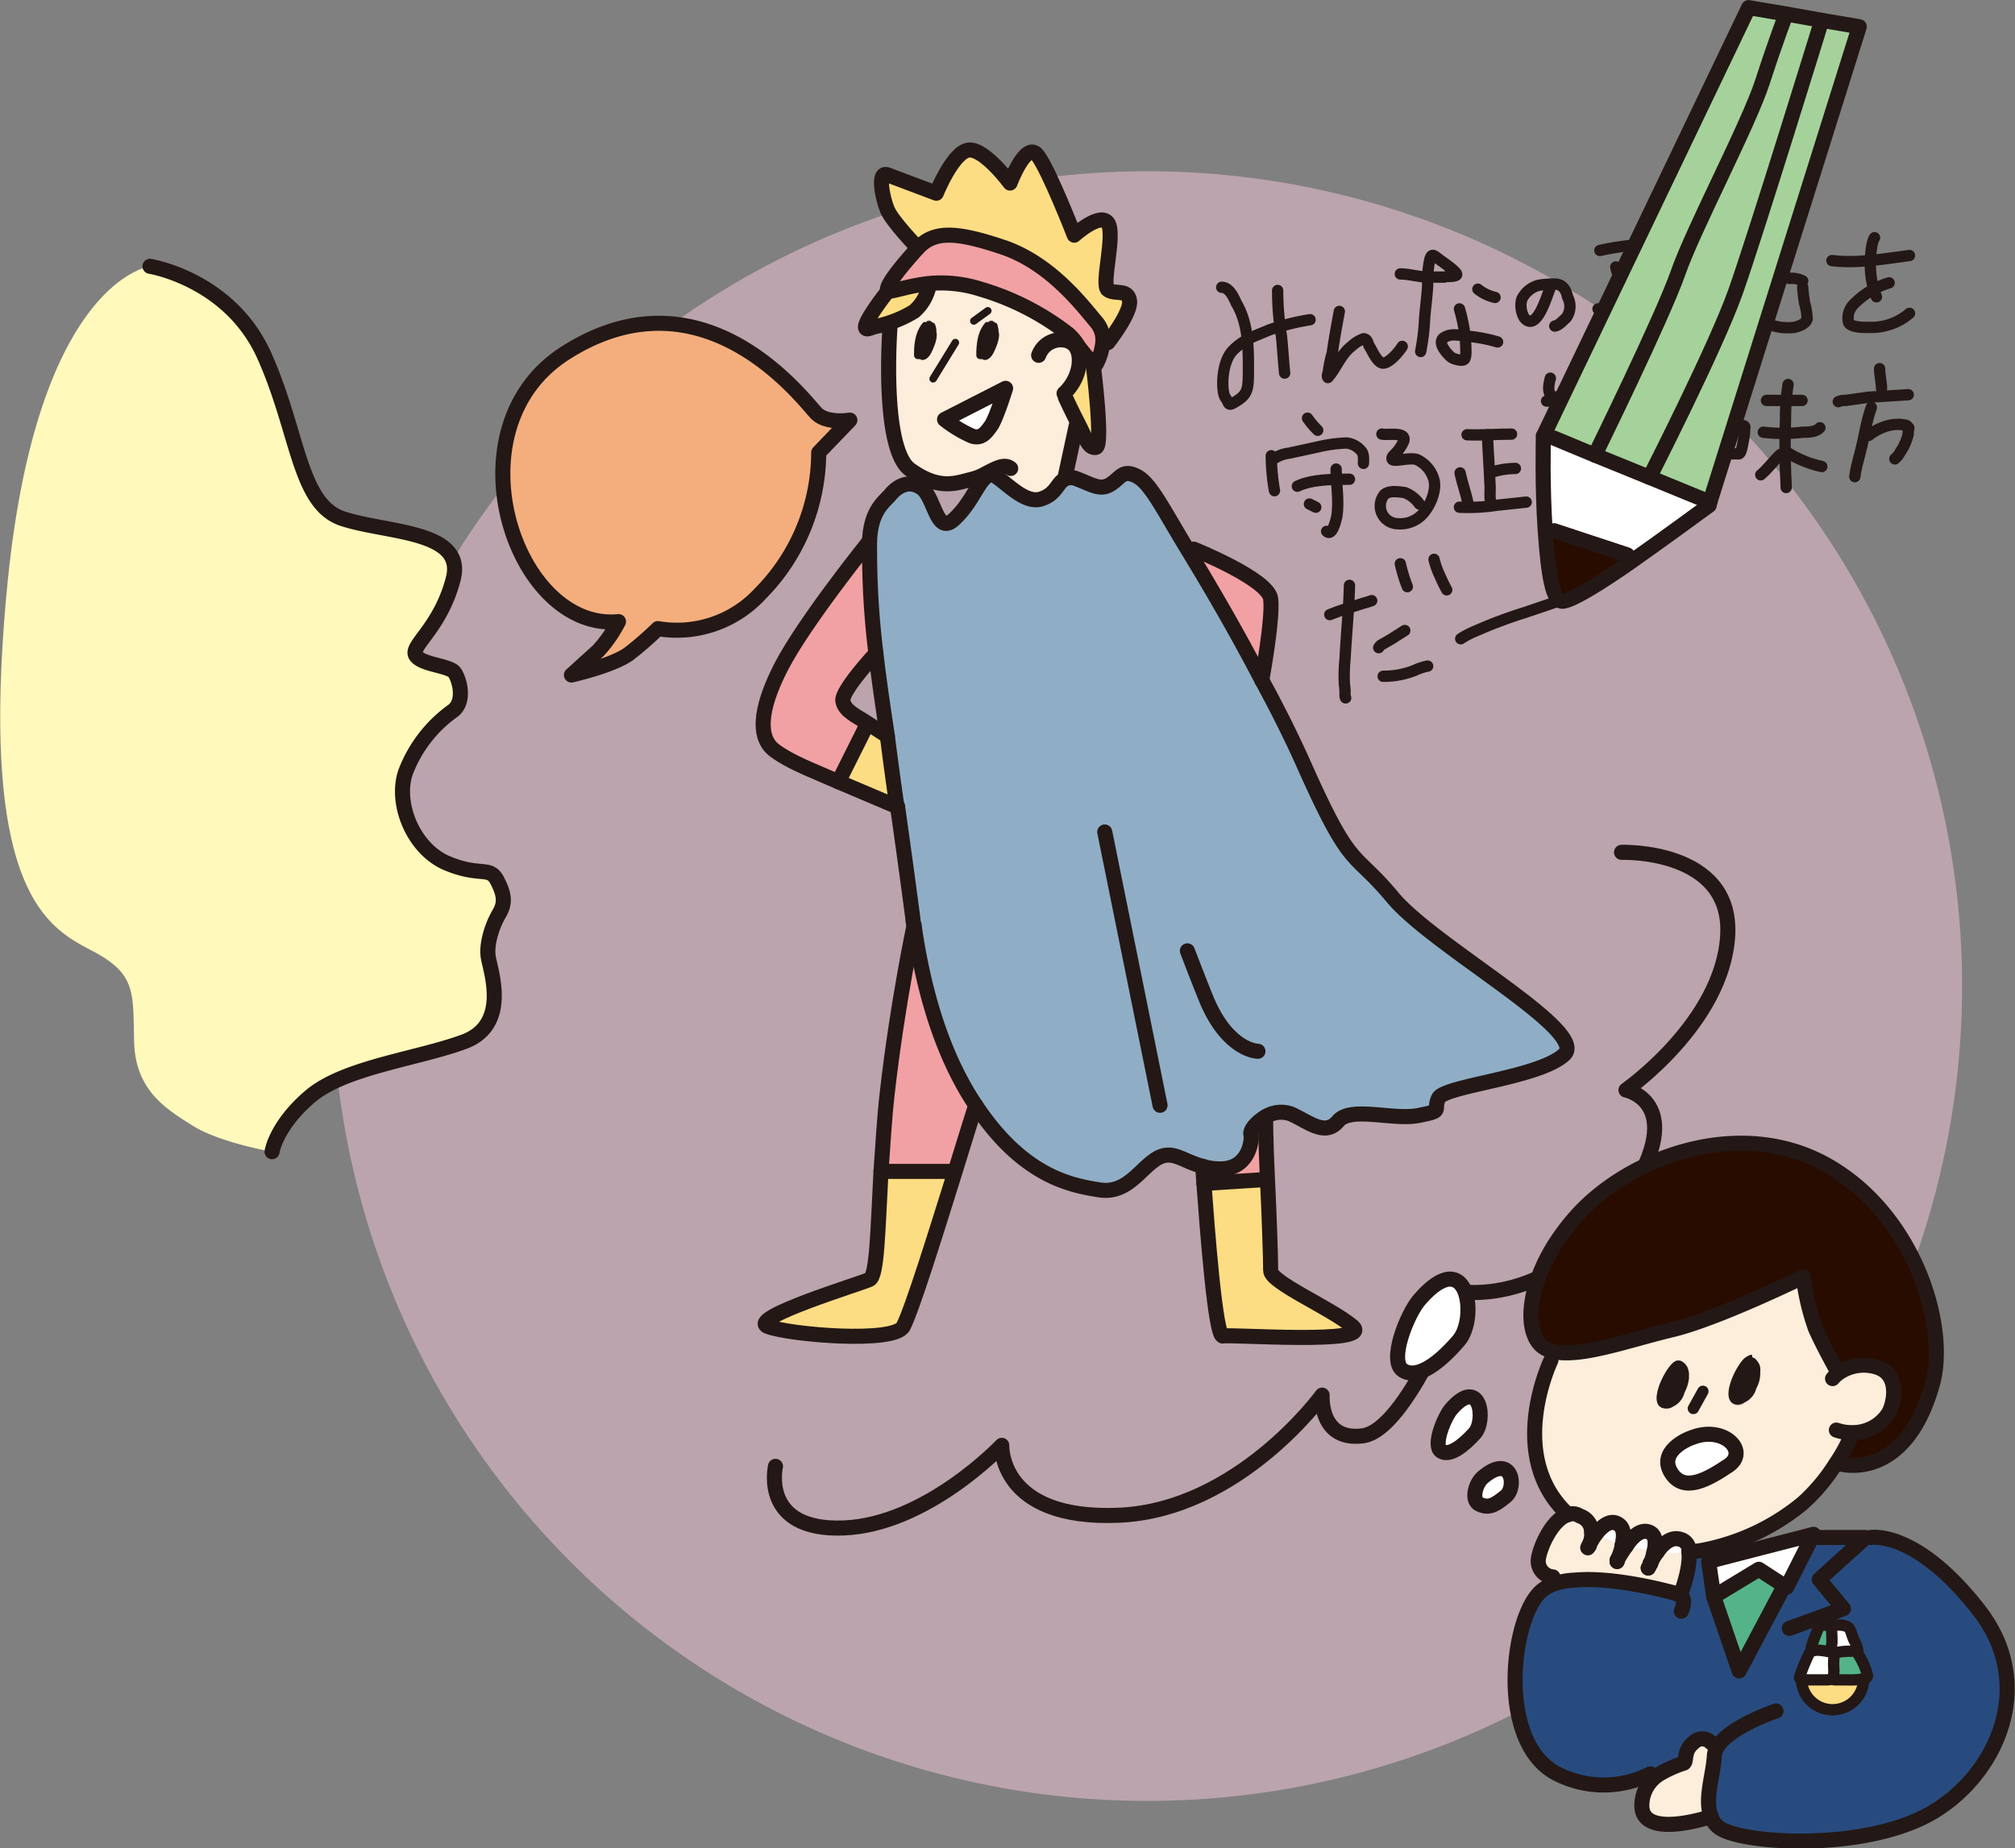 <svg xmlns="http://www.w3.org/2000/svg" viewBox="0 0 317 290.8">
  <rect x="0" y="0" width="317" height="290.8" fill="#808080" stroke="none"/>
  <defs>
    <style>
      .cls-1 {
        fill: #f6c8dd;
        opacity: 0.5;
      }

      .cls-2 {
        fill: #fff9bb;
      }

      .cls-12, .cls-13, .cls-3 {
        fill: none;
      }

      .cls-12, .cls-13, .cls-18, .cls-19, .cls-3, .cls-4, .cls-5 {
        stroke: #231815;
      }

      .cls-12, .cls-13, .cls-3, .cls-4, .cls-5 {
        stroke-linecap: round;
        stroke-linejoin: round;
      }

      .cls-3, .cls-4, .cls-5 {
        stroke-width: 2.37px;
      }

      .cls-10, .cls-19, .cls-4 {
        fill: #fff;
      }

      .cls-5 {
        fill: #f4ae7d;
      }

      .cls-6 {
        fill: #8faec6;
      }

      .cls-7 {
        fill: #fddd83;
      }

      .cls-8 {
        fill: #f1a1a3;
      }

      .cls-9 {
        fill: #fdeddb;
      }

      .cls-11 {
        fill: #231815;
      }

      .cls-12 {
        stroke-width: 1.18px;
      }

      .cls-13, .cls-18, .cls-19 {
        stroke-width: 1.78px;
      }

      .cls-14 {
        fill: #284b7f;
      }

      .cls-15 {
        fill: #290c00;
      }

      .cls-16, .cls-18 {
        fill: #55b38a;
      }

      .cls-17 {
        fill: #a5d29b;
      }

      .cls-18, .cls-19 {
        stroke-miterlimit: 10;
      }
    </style>
  </defs>
  <g id="レイヤー_2" data-name="レイヤー 2">
    <g id="ボタン">
      <g>
        <circle class="cls-1" cx="180.5" cy="155.1" r="128.2" transform="translate(-22.5 30.9) rotate(-9.2)"/>
        <g>
          <path class="cls-2" d="M42.8,181.2s.7-4.1,6-8.7,16.9-5.9,24.2-8.6,4-11.2,3.8-13.4.7-5,1.7-6.7.8-3.1-.3-5.3-2.7-.5-7.9-2.7-8.2-9.3-6.5-14.3a21.1,21.1,0,0,1,7.5-9.7c1.9-1.5.9-4.9.2-6s-5.1-1.3-6.1-2.7,3.9-4.3,5.9-12-10.5-7.2-17.4-9.5S47,68.1,41.6,56s-18-14.1-18-14.1S5.7,44.1,1.1,92.6s6.8,53.5,13.6,57.1,6.2,6.6,6.4,14.2,4.9,10.5,9.2,13.2S42.8,181.2,42.8,181.2Z"/>
          <path class="cls-3" d="M122,230.7s-2.4,10.2,10.7,9.7,24.9-13,24.9-13-.5,11.8,18.4,11,32-18.9,32-18.9-.5,7.3,6.4,6.4,15.2-22.7,15.2-22.7,14.2,2.6,25.5-13.5.7-18.2.7-18.2,15.2-10.6,16-24.3-16.7-13.1-16.7-13.1"/>
          <path class="cls-4" d="M223.3,204.5c-1.9,2.2-4.9,9.6-2.6,11.1s5.8-1.2,8.8-4.7S231,195.6,223.3,204.5Z"/>
          <path class="cls-4" d="M228.3,221.7c-1.1,1.3-2.9,5.7-1.6,6.6s3.5-.8,5.3-2.8S232.9,216.4,228.3,221.7Z"/>
          <path class="cls-4" d="M233.2,232.5c-1.1,1-1.8,3.6-.4,4.2s2.3.2,4.1-1.3S237.8,228.5,233.2,232.5Z"/>
          <path class="cls-3" d="M23.6,41.9s12.6,2,18,14.1S47,79.3,53.9,81.6s19.4,1.8,17.4,9.5-6.8,10.5-5.9,12,5.3,1.6,6.1,2.7,1.7,4.5-.2,6a21.1,21.1,0,0,0-7.5,9.7c-1.7,5,1.3,12.1,6.5,14.3s6.7.4,7.9,2.7,1.3,3.6.3,5.3-2,4.6-1.7,6.7,3.5,10.7-3.8,13.4-18.8,4-24.2,8.6-6,8.7-6,8.7"/>
          <path class="cls-5" d="M97.3,97.8a20.8,20.8,0,0,1-3.2,4.6l-4.2,3.8s6.3-1.4,9-3.3a52.8,52.8,0,0,0,4.6-4,17.8,17.8,0,0,0,16.1-5.5,31.7,31.7,0,0,0,9.2-22.2l4.9-5.1s-3.5.6-5.2-1-17.6-23.8-39.8-9.4C70.4,67.7,81.1,99.4,97.3,97.8Z"/>
          <g>
            <g>
              <path class="cls-6" d="M219.1,141.2c6.4,7.7,30.9,21,27,24.7s-18.9,4.9-19.8,6.9.9,1.9-3.1,2.7-10.7-1.5-12.7.9-4.5.2-7.3-1.1a4.6,4.6,0,0,0-4.1.4c-1.4.8-2.5,2.1-2.3,2.8s-.2,5.6-5.1,5.4a8.7,8.7,0,0,1-2.5-.4c-3.2-.8-4.8-2.8-7.4-1.1s-4.6,5.5-8.9,4.8-11.9-2-19.4-13.3c-4.1-6.1-7.8-15.1-9.7-28.3a5,5,0,0,1-.2-1.2c-.9-6.8-1.7-12.6-2.4-17.5h-.1q-.9-6.3-1.5-11.1c-.8-5.3-1.4-9.4-1.8-13a131.9,131.9,0,0,1-1-16.8v-.9c.2-4.9,2.4-6.2,3.3-7.3s2.8-2.5,4.9-1,2.3,7.5,5.1,4.9,3.7-5.8,5.2-6.8a1.2,1.2,0,0,1,1.3,0c2,1.3,4.7,4.4,7.2,3.6s2.5-2.7,3.9-3.2a2.2,2.2,0,0,1,1.6,0c2.6,1,3.8,1.9,5.4.9s1.9-2.4,4.1-1.3,4.1,5.1,8,11.5,7.9,13.3,11.7,20.6c2.4,4.4,4.6,8.8,6.4,12.8C212.7,137.4,212.7,133.5,219.1,141.2Z"/>
              <path class="cls-7" d="M212.8,208.7c3.4,2.9-18.9,1.1-20.4,1.5s-2.5-17.2-3-24h0l9.4-.6h.6c.3,6.2.5,13.3.5,14.3S209.5,205.7,212.8,208.7Z"/>
              <path class="cls-8" d="M199.9,94.2c.4,3.1-1.4,12.8-1.4,12.8-3.8-7.3-8.1-14.7-11.7-20.6h1S199.5,91.1,199.9,94.2Z"/>
              <path class="cls-8" d="M199.4,185.6h-.6l-9.4.6h0c-.1-1.7-.2-2.7-.2-2.7a8.7,8.7,0,0,0,2.5.4c4.9.2,5.5-4.1,5.1-5.4s.9-2,2.3-2.8S199.3,180.3,199.4,185.6Z"/>
              <path class="cls-7" d="M177.7,47.3c.3,1.8-3.4,6.6-3.4,6.6h-.8a4.3,4.3,0,0,0-1-3.1c-1.9-2.2-7-9.2-14.7-11.8s-10.9-2.6-13.4,0c0,0-4-4.1-4.8-6s-1.6-6.1,0-5.5l7.7,2.9s2.7-6.7,5.2-6.8,6.4,5.2,6.4,5.2,2.5-6.7,4.3-4.4S169,37,169,37s4.1-3.7,5.3-1.9-1.1,9.7,0,10.5S177.4,45.4,177.7,47.3Z"/>
              <path class="cls-8" d="M172.5,50.8a4.3,4.3,0,0,1,1,3.1,9.2,9.2,0,0,1-1,3.4c-.1.2-.2.2-.5.1a36.5,36.5,0,0,1-2.4-2.9,8,8,0,0,0-1.6-1.9,41.6,41.6,0,0,0-13.7-7,20.4,20.4,0,0,0-8.1-.9c-2.8.3-4.8,1-6.1,1.2h-.4c-.8-.8,4.1-6.1,4.7-6.8,2.5-2.6,5.5-2.6,13.4,0S170.6,48.6,172.5,50.8Z"/>
              <path class="cls-7" d="M172,57.5s1.6,12.7.4,12.9-1.7-1.7-2.7-3.6-2.1-4.3-2.1-4.3l-.2-.6c2.4-2.2,3-5.7,1.8-7.4h.4a36.5,36.5,0,0,0,2.4,2.9Z"/>
              <path class="cls-9" d="M155.1,74.5a8.5,8.5,0,0,1-2.2.9c-2.5.6-5.1,1.9-9.7-1.5S140,51.7,140,51.7l-2.4-.3a19,19,0,0,0,6.2-2.4,7.2,7.2,0,0,0,2.4-4.3h0a20.4,20.4,0,0,1,8.1.9,41.6,41.6,0,0,1,13.7,7,8,8,0,0,1,1.6,1.9h-.4c1.2,1.7.6,5.2-1.8,7.4l.2.6s1,2.2,2.1,4.3l-.4.2-1.7,7.9v.4c-1.4.5-2,2.6-3.9,3.2s-5.2-2.3-7.2-3.6a1.2,1.2,0,0,0-1.3,0Zm3.1-13.4L148.6,66a19.9,19.9,0,0,0,4.3,2.6c1.5.5,2.1-.4,3-1.6S158.2,61.1,158.2,61.1Zm-1.9-5.6c.3-.6,1.1-2.3.8-3.3a5,5,0,0,0-.2-1.2.4.4,0,0,0-.4-.3c0-.1,0-.1-.1-.1a.6.6,0,0,0-.9,0h-.4c-1.3,1.4-1.5,3.4-1.5,5.2a.6.6,0,0,0,.6.6h.4a.1.1,0,0,0,.1.1C155.4,56.8,156,56.1,156.3,55.5Zm-9.8,0c.3-.6,1.1-2.3.8-3.3a2.5,2.5,0,0,0-.2-1.2.4.4,0,0,0-.4-.3c0-.1,0-.1-.1-.1a.6.6,0,0,0-.9,0h-.4c-1.3,1.4-1.5,3.4-1.5,5.2a.6.6,0,0,0,.6.6h.4a.1.1,0,0,0,.1.1C145.6,56.8,146.2,56.1,146.5,55.5Z"/>
              <path class="cls-10" d="M148.6,66l9.6-4.9s-1.5,4.8-2.3,5.9-1.5,2.1-3,1.6A19.9,19.9,0,0,1,148.6,66Z"/>
              <path class="cls-11" d="M157.1,52.2c.3,1-.5,2.7-.8,3.3s-.9,1.3-1.6,1.1a.1.1,0,0,1-.1-.1h-.4a.6.6,0,0,1-.6-.6c0-1.8.2-3.8,1.5-5.2h.4a.6.6,0,0,1,.9,0c.1,0,.1,0,.1.1a.4.4,0,0,1,.4.3A5,5,0,0,1,157.1,52.2Z"/>
              <path class="cls-8" d="M153.5,173.9s-1.5,4.7-3.3,10.6l-.6-.2h-11c.3-4,.5-8.2,1-12.5,1.6-14,4.2-26.2,4.2-26.2C145.7,158.8,149.4,167.8,153.5,173.9Z"/>
              <path class="cls-7" d="M149.6,184.3l.6.2c-3,9.6-7.2,22.5-8.1,24.2s-18,1.2-21.3,0,14.3-6.7,16-7.4,1.3-7.9,1.8-17Z"/>
              <path class="cls-11" d="M147.3,52.2c.3,1-.5,2.7-.8,3.3s-.9,1.3-1.6,1.1a.1.1,0,0,1-.1-.1h-.4a.6.6,0,0,1-.6-.6c0-1.8.2-3.8,1.5-5.2h.4a.6.6,0,0,1,.9,0c.1,0,.1,0,.1.1a.4.4,0,0,1,.4.3A2.5,2.5,0,0,1,147.3,52.2Z"/>
              <path class="cls-7" d="M146.2,44.7h0a7.2,7.2,0,0,1-2.4,4.3,19,19,0,0,1-6.2,2.4l-.9.3c-2.1.6,2.6-5.4,2.6-5.4l.4-.5h.4C141.4,45.7,143.4,45,146.2,44.7Z"/>
              <path class="cls-7" d="M139.6,115.8q.6,4.8,1.5,11.1l-9.2-3.9,4.2-8.4.4-.8Z"/>
              <path class="cls-8" d="M136.8,85.1h0V86a131.9,131.9,0,0,0,1,16.8s-5.5,5.9-5.2,7.5,2.1,2.3,3.9,3.5l-.4.8-4.2,8.4c-4.3-1.9-8.8-3.9-10-4.9s-2.7-6.1,1-13.2S136.8,85.1,136.8,85.1Z"/>
            </g>
            <g>
              <path class="cls-3" d="M144.4,39c-.6.7-5.5,6-4.7,6.8h.4c1.3-.2,3.3-.9,6.1-1.2a20.4,20.4,0,0,1,8.1.9,41.6,41.6,0,0,1,13.7,7,8,8,0,0,1,1.6,1.9,36.5,36.5,0,0,0,2.4,2.9c.3.1.4.1.5-.1a9.2,9.2,0,0,0,1-3.4,4.3,4.3,0,0,0-1-3.1c-1.9-2.2-7-9.2-14.7-11.8S146.9,36.4,144.4,39Z"/>
              <path class="cls-3" d="M144.4,39s-4-4.1-4.8-6-1.6-6.1,0-5.5l7.7,2.9s2.7-6.7,5.2-6.8,6.4,5.2,6.4,5.2,2.5-6.7,4.3-4.4S169,37,169,37s4.1-3.7,5.3-1.9-1.1,9.7,0,10.5,3.1-.2,3.4,1.7-3.4,6.6-3.4,6.6"/>
              <path class="cls-3" d="M139.3,46.3s-4.7,6-2.6,5.4l.9-.3a19,19,0,0,0,6.2-2.4,7.2,7.2,0,0,0,2.4-4.3"/>
              <path class="cls-3" d="M140,51.7s-1.4,18.9,3.2,22.2,7.2,2.1,9.7,1.5a8.5,8.5,0,0,0,2.2-.9c1.6-.8,2.9-1.6,3.9-.8"/>
              <path class="cls-3" d="M163.4,55.9a3.7,3.7,0,0,1,4-2.4,2.7,2.7,0,0,1,1.8,1c1.2,1.7.6,5.2-1.8,7.4"/>
              <path class="cls-3" d="M172,57.5s1.6,12.7.4,12.9-1.7-1.7-2.7-3.6-2.1-4.3-2.1-4.3"/>
              <line class="cls-3" x1="167.6" y1="74.9" x2="169.3" y2="67"/>
              <path class="cls-3" d="M141.1,126.9q-.9-6.3-1.5-11.1c-.8-5.3-1.4-9.4-1.8-13a131.9,131.9,0,0,1-1-16.8v-.9c.2-4.9,2.4-6.2,3.3-7.3s2.8-2.5,4.9-1,2.3,7.5,5.1,4.9,3.7-5.8,5.2-6.8a1.2,1.2,0,0,1,1.3,0c2,1.3,4.7,4.4,7.2,3.6s2.5-2.7,3.9-3.2a2.2,2.2,0,0,1,1.6,0c2.6,1,3.8,1.9,5.4.9s1.9-2.4,4.1-1.3,4.1,5.1,8,11.5,7.9,13.3,11.7,20.6c2.4,4.4,4.6,8.8,6.4,12.8,7.8,17.6,7.8,13.7,14.2,21.4s30.9,21,27,24.7-18.9,4.9-19.8,6.9.9,1.9-3.1,2.7-10.7-1.5-12.7.9-4.5.2-7.3-1.1a4.6,4.6,0,0,0-4.1.4c-1.4.8-2.5,2.1-2.3,2.8s-.2,5.6-5.1,5.4a8.7,8.7,0,0,1-2.5-.4c-3.2-.8-4.8-2.8-7.4-1.1s-4.6,5.5-8.9,4.8-11.9-2-19.4-13.3c-4.1-6.1-7.8-15.1-9.7-28.3a5,5,0,0,1-.2-1.2c-.9-6.8-1.7-12.6-2.4-17.5"/>
              <line class="cls-3" x1="173.8" y1="130.9" x2="182.5" y2="173.9"/>
              <path class="cls-3" d="M186.8,149.6s2.1,5.5,3.1,7.9c3.4,7.9,8,7.9,8,7.9"/>
              <path class="cls-3" d="M136.8,85.1s-10.3,12.8-13.9,19.8-3.6,11.3-1,13.2,5.7,3,10,4.9l9.2,3.9h.1"/>
              <path class="cls-3" d="M137.8,102.8s-5.5,5.9-5.2,7.5,2.1,2.3,3.9,3.5l3.1,2"/>
              <line class="cls-3" x1="131.9" y1="123" x2="136.1" y2="114.6"/>
              <path class="cls-3" d="M187.8,86.4s11.7,4.7,12.1,7.8-1.4,12.8-1.4,12.8"/>
              <path class="cls-3" d="M143.8,145.6s-2.6,12.2-4.2,26.2c-.5,4.3-.7,8.5-1,12.5-.5,9.1-.6,16.4-1.8,17s-19.4,6.1-16,7.4,19.9,2.7,21.3,0,5.1-14.6,8.1-24.2c1.8-5.9,3.3-10.6,3.3-10.6"/>
              <path class="cls-3" d="M189.2,183.5s.1,1,.2,2.7c.5,6.8,1.8,24.3,3,24s23.8,1.4,20.4-1.5-12.9-6.9-12.9-8.8-.2-8.1-.5-14.3-.3-9.9-.3-9.9"/>
              <line class="cls-3" x1="138.6" y1="184.3" x2="149.6" y2="184.3"/>
              <line class="cls-3" x1="189.4" y1="186.2" x2="198.8" y2="185.6"/>
              <line class="cls-12" x1="150.3" y1="53.9" x2="146.8" y2="59.6"/>
              <path class="cls-3" d="M148.6,66l9.6-4.9s-1.5,4.8-2.3,5.9-1.5,2.1-3,1.6A19.9,19.9,0,0,1,148.6,66Z"/>
              <line class="cls-12" x1="153.2" y1="50.5" x2="155.4" y2="48.9"/>
            </g>
          </g>
          <path class="cls-13" d="M192.2,45.2c1.2,0,1.9,1.6,2.3,2.5,1.8,3,1.9,6.7,1.9,10s0,4.2-1.7,5.3-1.2.5-1.9-.4-.7-5.5,1.1-7.4,3.8-2.4,5.8-3.3a37.5,37.5,0,0,1,6.4-1.6"/>
          <path class="cls-13" d="M201,45.7a42.8,42.8,0,0,0,.6,7.2c.2,1.9.3,3.9.5,5.8"/>
          <path class="cls-13" d="M210.7,49c-.4,2.2-.8,4.3-1.1,6.5a19.6,19.6,0,0,0-.6,2.8c0,.3-.3.8-.1,1.1,1.3-1.4,2-3.6,3.7-4.9a5.5,5.5,0,0,1,1.9-1.2c.7,0,.7.9,1,1.3s1,2.2,1.9,2.5,2.6-1.6,3.2-2.6"/>
          <path class="cls-13" d="M220.3,43.1c1.3,0,2.6.4,4.1.5h2.8c.6-.2,1.4,0,1.9-.3s-1.9-1.9-2.7-2.5-1.2-1.1-1.5.2a17.1,17.1,0,0,0-.3,3.9c-.1,1.9-.4,3.8-.5,5.6s-.3,3.2-.6,4.8"/>
          <path class="cls-13" d="M232.5,45.5a6.8,6.8,0,0,0,2.7,1.3"/>
          <path class="cls-13" d="M229.6,48.6a24.3,24.3,0,0,1,1,5.9c0,.6.1,1.6-.2,2s-1.7,0-2.1-.3-2.4-2.3-1.1-3.1,2.7-.2,3.7-.2a24.4,24.4,0,0,1,4.7.9"/>
          <path class="cls-13" d="M243.8,45.5c-.5,1.2-2.1,6.8-4,4.5a3.8,3.8,0,0,1-.4-2.9,4.1,4.1,0,0,1,2.6-2.2,13.2,13.2,0,0,1,2.8-.2c1.1.1,1.6,1,1.8,2a3.1,3.1,0,0,1-.2,3.3c-.5.4-1.1,1.2-1.8,1.3"/>
          <path class="cls-13" d="M251.7,39.4a46.7,46.7,0,0,1,7.5-1c.9,0,1.9-.3,2.9-.3"/>
          <path class="cls-13" d="M254.2,42a4.8,4.8,0,0,0,1.9,3.1"/>
          <path class="cls-13" d="M260.8,40.9a30.1,30.1,0,0,1-3.3,4.9"/>
          <path class="cls-13" d="M251.4,48.6c4.4-.5,8.6-1.3,12.9-1.8"/>
          <path class="cls-13" d="M256.8,41.3c.1,3.1.1,6.1.1,9.3,0,.9.2,1.7.3,2.7"/>
          <path class="cls-13" d="M268.5,40c2.3.2,4.6.2,7,.2"/>
          <path class="cls-13" d="M269.5,45.8a9.9,9.9,0,0,0,2.9.3H275"/>
          <path class="cls-13" d="M272.7,41.2c-.3,4.5-.1,9-.1,13.4"/>
          <path class="cls-13" d="M272,49.6a26.4,26.4,0,0,1-2.9,2.1"/>
          <path class="cls-13" d="M272.7,49.9a12.5,12.5,0,0,0,4.2,2"/>
          <path class="cls-13" d="M278.4,43.6c0,2.1-.2,4.1-.2,6.1s0,1.2.6,1.5a8.3,8.3,0,0,0,3.5.3c.8-.2,1.7-.5,2-1.3a10.1,10.1,0,0,0-.4-2.5,24.2,24.2,0,0,1-.3-2.5"/>
          <path class="cls-13" d="M278.9,43.2a19.8,19.8,0,0,1,2.6.6,3.8,3.8,0,0,1,2.1.4"/>
          <path class="cls-13" d="M288.2,41c4.1.5,8.3-.3,12.2-.8"/>
          <path class="cls-13" d="M294.9,37.4c-.5.7-.9,3.8-.5,6.4a13.8,13.8,0,0,0,.8,2.9"/>
          <path class="cls-13" d="M297.2,44.5a12.9,12.9,0,0,0-5.5,3.3,3.1,3.1,0,0,0-.9,2.9c.4,1,3.2.8,4.1.8a9.2,9.2,0,0,0,5.5-2.2"/>
          <path class="cls-13" d="M205.7,65.8a14.6,14.6,0,0,0,1.6,1.9"/>
          <path class="cls-13" d="M200,71.7a33.1,33.1,0,0,0,.5,5.5"/>
          <path class="cls-13" d="M200.7,72a5.2,5.2,0,0,1,2.1-.7l4.6-1a22.2,22.2,0,0,1,4.5-.6,3.5,3.5,0,0,1,2.2,1.2c.5.5.4,1.3.4,2"/>
          <path class="cls-13" d="M204.1,76.5c2.3-1.1,5.6-1.1,8.2-1.1"/>
          <path class="cls-13" d="M210.2,73.8c0,2.4.5,5,.1,7.5-.1.4-.7,3.2-1.6,2.3"/>
          <path class="cls-13" d="M206,79.3l1,.5"/>
          <path class="cls-13" d="M217.4,68.3c1,.2,4.3-.5,3.3,1.4s-1.8,1.9-1.7,2.5,2.7-.3,3.9.1a4.9,4.9,0,0,1,2.6,2.9c.6,1.6-.3,3.9-1.3,5.2a4.8,4.8,0,0,1-4.3,2,2.8,2.8,0,0,1-2.1-4.6c.8-.7,2.4-.4,3.2-.3a5,5,0,0,1,2.3,1.8"/>
          <path class="cls-13" d="M230.8,68.4c2.3.1,4.7-.1,7-.1"/>
          <path class="cls-13" d="M234,68.4c.1,2.6.3,5.1.4,7.7.1.8-.1,1.8.1,2.9"/>
          <path class="cls-13" d="M235,74.2a12.7,12.7,0,0,1,3.4-.5"/>
          <path class="cls-13" d="M229.7,74.4c.3,1.5.9,3.1,1.2,4.6"/>
          <path class="cls-13" d="M229.6,79.8a28.9,28.9,0,0,0,5.8-.3l4.7-.5"/>
          <path class="cls-13" d="M243.9,59.5c-.2.8-.5,2,.1,2.7a1.2,1.2,0,0,0,1.5,0"/>
          <path class="cls-13" d="M249,59.3a32.2,32.2,0,0,0-3.2,3.2"/>
          <path class="cls-13" d="M243.3,63.1c2.9,0,5.8,0,8.7-.2"/>
          <path class="cls-13" d="M246.7,63.2c0,.9-.1,1.7-.1,2.6a3.7,3.7,0,0,0,.1,1.5"/>
          <path class="cls-13" d="M243.9,66a29.1,29.1,0,0,1,5.9,0"/>
          <path class="cls-13" d="M242.5,68.5c3.8,0,7.5,0,11.2-.2"/>
          <path class="cls-13" d="M244.9,71.4l2.5-.4"/>
          <path class="cls-13" d="M243.8,74.3A48.5,48.5,0,0,1,253,73"/>
          <path class="cls-13" d="M245.6,72c0,2.1-1.2,7.3-1.7,9.3"/>
          <path class="cls-13" d="M243.7,77.2l2.9-.4a12.9,12.9,0,0,0,2.1-.6"/>
          <path class="cls-13" d="M249.8,71a15.9,15.9,0,0,0,4.7,8.6c.2.2,2.4,2.3,2.8,1.5"/>
          <path class="cls-13" d="M254.3,75.3a44,44,0,0,0-4.2,4.5"/>
          <path class="cls-13" d="M252.9,70.4l1.6,1.8"/>
          <path class="cls-13" d="M261.1,69.1c0,.5-.1,3-1,2.3s-.4-1.3-.3-1.6a2,2,0,0,1,1.8-1.5,5.8,5.8,0,0,1,1.8-.2,2.4,2.4,0,0,1,1.5.3,6.7,6.7,0,0,1,.9,1.4,2.2,2.2,0,0,1,.5,1.4c.4,2-1.5,3-2.9,3.7"/>
          <path class="cls-13" d="M270.6,67.7a8.1,8.1,0,0,1,.1,2.7c0,.2-.2.6-.1.8s.3.2.6.2h2.4c.3-.2.4-.8.5-1.2l.3-1.6c0-.3.1-1.1.1-1.4s-.6-.3-.9-.2h-1.1l-.7.2"/>
          <path class="cls-13" d="M277.9,63h5.6"/>
          <path class="cls-13" d="M277.4,68a25.7,25.7,0,0,0,6.2,0c.8,0,2.1,0,2.7-.7"/>
          <path class="cls-13" d="M281.3,60.5a33.1,33.1,0,0,0-.4,5.5c-.1,2.6-.1,5.3,0,7.9,0,.9.1,1.9.1,2.8"/>
          <path class="cls-13" d="M280.1,71.5c-1.1,1-2,2.3-3.1,3.2"/>
          <path class="cls-13" d="M281.2,71.2a17.1,17.1,0,0,0,5.4,2.2"/>
          <path class="cls-13" d="M295.7,58c0,1.1.3,2.1.3,3.1"/>
          <path class="cls-13" d="M289.2,63.2a2.5,2.5,0,0,1,1.2-.2l3.5-.5,6.3-.4"/>
          <path class="cls-13" d="M294,68.5a8.4,8.4,0,0,1,3.3-1.6,6.1,6.1,0,0,1,1.9-.1c.4.1.7,0,.9.3s.2.1.2.3a2.8,2.8,0,0,0-.1.9,9,9,0,0,1-.8,2.1l-.8,1.3-.5.5"/>
          <path class="cls-13" d="M294.4,64.1c-.8,2.2-1.1,4.6-1.7,6.9s-.7,2.6-.9,4"/>
          <path class="cls-13" d="M209.2,96.7c1.7-.7,3.5-1.2,5.3-1.8l.7-.2.6-.2"/>
          <path class="cls-13" d="M212.3,92.1c-.1,3.9-.5,7.7-.7,11.6a26.7,26.7,0,0,0-.1,4,7.6,7.6,0,0,1,.1,1.5c0,.1,0,.6.1.6"/>
          <path class="cls-13" d="M216.9,101.9a1.2,1.2,0,0,1,.5-.5l1.4-.8,2.2-1.4"/>
          <path class="cls-13" d="M217.6,106.4a13.3,13.3,0,0,0,4.9-.9,8.6,8.6,0,0,1,2.1-.7"/>
          <path class="cls-13" d="M220.3,88.7a24.7,24.7,0,0,0,1.1,3.6"/>
          <path class="cls-13" d="M225.6,88a12.9,12.9,0,0,0,.7,2.1c.4.9.8,1.8,1.3,2.7"/>
          <path class="cls-13" d="M229.8,100.5a12.7,12.7,0,0,1,2.3-1.2,71.5,71.5,0,0,1,7.7-2.9l6.8-2.3"/>
          <g>
            <g>
              <path class="cls-14" d="M293.5,241.9h.8s7.9-.1,17,11.4,1.8,27.9-9.3,32.9-28.7,3.7-31.6,1.3a3.3,3.3,0,0,1-1.2-1.7c-1.1-2.6.3-6.4.5-9.5a3,3,0,0,1,.5-1.5l-1-.6a1.9,1.9,0,0,0-2.8,0c-1.6,1.3-1,2.9-1.5,3.2a18.4,18.4,0,0,0-3.8,1.7h-1.5a16.2,16.2,0,0,1-14.6,0c-9.3-4.7-7.4-23.4-3-28.3,1.2-1.4,3.4-2.1,5.8-2.2l15.5,2,1.1.2s1.6-4,1.3-6.6a25.7,25.7,0,0,0,4-.7l.5,1.8-1.4.4.8,5.5,4,11.7,7.1-13.4.4.2,4.1-8.1.7.3Zm-.3,22.2a4.9,4.9,0,1,0-4.9,4.9A4.9,4.9,0,0,0,293.2,264.1Z"/>
              <path class="cls-15" d="M287.4,183.3c13.8,7.6,19.2,25.3,16.6,34.5-4.4,15.6-14.6,12.5-14.6,12.5h-.6a24.9,24.9,0,0,0,2.5-4.6v-.3a6.7,6.7,0,0,0,5.7-2.9c.9-1.3,2.2-6.5-2.1-7.5a6.9,6.9,0,0,0-5.6,1l-.5-.7s-2.1-3.8-3.2-6.3a37.7,37.7,0,0,1-1.9-8.1s-13.5,6.6-20.6,8.3-14.6,4.5-18.9,3.4l-1-.4c-3.9-1.9-3.4-11.8,4.9-21S273.7,175.6,287.4,183.3Z"/>
              <path class="cls-9" d="M291.3,225.4v.3a24.9,24.9,0,0,1-2.5,4.6,29,29,0,0,1-5.2,6.2,35,35,0,0,1-13.9,7,25.7,25.7,0,0,1-4,.7,1.8,1.8,0,0,0-1.3-2c-1.5-.5-2.8.7-3.7,2h-.5c.3-1.3.3-2.8-.9-3.2s-2.6.9-3.5,2.3l-.6-.2c.3-1.4.3-2.9-.8-3.4s-2.4.5-3.3,1.6l-.7-.3a2.7,2.7,0,0,0-1.9-2.5,1.9,1.9,0,0,0-1.8-.2c-10-9.2-2.7-24.3-2.7-24.3l.2-1.4c4.3,1.1,12.4-1.8,18.9-3.4s20.6-8.3,20.6-8.3a37.7,37.7,0,0,0,1.9,8.1c1.1,2.5,3.2,6.3,3.2,6.3l.5.7a6.9,6.9,0,0,1,5.6-1c4.3,1,3,6.2,2.1,7.5A6.7,6.7,0,0,1,291.3,225.4ZM276.9,216a2.7,2.7,0,0,0-.1-1.3c-.3-.5-.6-1-1-1s-.7-.3-1.1-.1-4.6,7.2-1.4,7.5a1.9,1.9,0,0,0,1.2-.4,3.3,3.3,0,0,0,1.8-2.2,4.5,4.5,0,0,0,.6-2.1h0C276.9,216.2,277,216.1,276.9,216Zm-5,14.6c3.3-2.3-.6-6.3-5.5-4.5-1.3.4-5.5,2.4-3.5,5.6S268.6,232.8,271.9,230.6Zm-6.2-14.1a3,3,0,0,0-.2-1.3,2.2,2.2,0,0,0-.9-1,1.1,1.1,0,0,0-1.1,0c-1.5.8-4.7,7.2-1.5,7.4a1.8,1.8,0,0,0,1.2-.3,3.3,3.3,0,0,0,1.8-2.2,6.3,6.3,0,0,0,.7-2.2h0Z"/>
              <path class="cls-7" d="M288.3,259.2a4.9,4.9,0,1,1-4.9,4.9A4.9,4.9,0,0,1,288.3,259.2Z"/>
              <polygon class="cls-10" points="285.3 241.4 285.2 241.6 281.1 249.7 280.7 249.5 280.7 249.5 276.7 246.9 269.6 251.2 268.8 245.7 270.2 245.3 285.3 241.4"/>
              <polygon class="cls-16" points="280.7 249.5 280.7 249.5 273.6 262.9 269.6 251.2 276.7 246.9 280.7 249.5"/>
              <path class="cls-11" d="M276.8,214.7a2.7,2.7,0,0,1,.1,1.3c.1.1,0,.2,0,.3h0a4.5,4.5,0,0,1-.6,2.1,3.3,3.3,0,0,1-1.8,2.2,1.9,1.9,0,0,1-1.2.4c-3.2-.3,0-6.7,1.4-7.5s.7,0,1.1.1S276.5,214.2,276.8,214.7Z"/>
              <path class="cls-10" d="M266.4,226.1c4.9-1.8,8.8,2.2,5.5,4.5s-7,4.3-9,1.1S265.1,226.5,266.4,226.1Z"/>
              <path class="cls-9" d="M269.2,274.2l1,.6a3,3,0,0,0-.5,1.5c-.2,3.1-1.6,6.9-.5,9.5h0s-10.6,3.6-10.9-1.5a5.8,5.8,0,0,1,2.8-5.2,18.4,18.4,0,0,1,3.8-1.7c.5-.3-.1-1.9,1.5-3.2A1.9,1.9,0,0,1,269.2,274.2Z"/>
              <path class="cls-9" d="M254.4,245.6Zm5.2.4a2.4,2.4,0,0,1-.3.7A2.4,2.4,0,0,0,259.6,246Zm-5.2-.5a21.6,21.6,0,0,1,1.4-2.2l4.4.9c-.1.6-.4,1.3-.5,1.7a8.2,8.2,0,0,1,1-1.7,20.9,20.9,0,0,0,5,0c.3,2.6-1.3,6.6-1.3,6.6l-1.1-.2c-2.3-.6-9.8-2.5-15.5-2l-3.5-.5a2.5,2.5,0,0,1-2.3-2.7c.2-1.9,2.2-6.4,4.7-7.1a19.2,19.2,0,0,0,3.1,2.3l.6.4a4.1,4.1,0,0,1-.4,2.1,14.6,14.6,0,0,1,1.1-1.8,20.5,20.5,0,0,0,4.1,1.8A8.1,8.1,0,0,1,254.4,245.5Zm-4.6-2,.2-.3Z"/>
              <path class="cls-11" d="M265.5,215.2a3,3,0,0,1,.2,1.3v.4h0a6.3,6.3,0,0,1-.7,2.2,3.3,3.3,0,0,1-1.8,2.2,1.8,1.8,0,0,1-1.2.3c-3.2-.2,0-6.6,1.5-7.4a1.1,1.1,0,0,1,1.1,0A2.2,2.2,0,0,1,265.5,215.2Z"/>
              <path class="cls-10" d="M264.4,242.2a1.8,1.8,0,0,1,1.3,2,20.9,20.9,0,0,1-5,0C261.6,242.9,262.9,241.7,264.4,242.2Z"/>
              <path class="cls-10" d="M263.3,250.6l-15.5-2C253.5,248.1,261,250,263.3,250.6Z"/>
              <path class="cls-10" d="M259.3,241c1.2.4,1.2,1.9.9,3.2l-4.4-.9C256.7,241.9,258,240.6,259.3,241Z"/>
              <path class="cls-10" d="M259.3,246.7a2.4,2.4,0,0,0,.3-.7A2.4,2.4,0,0,1,259.3,246.7Z"/>
              <path class="cls-10" d="M254.4,239.7c1.1.5,1.1,2,.8,3.4a20.5,20.5,0,0,1-4.1-1.8C252,240.2,253.2,239.1,254.4,239.7Z"/>
              <path class="cls-10" d="M250.4,241l-.6-.4a19.2,19.2,0,0,1-3.1-2.3,1.9,1.9,0,0,1,1.8.2A2.7,2.7,0,0,1,250.4,241Z"/>
              <path class="cls-10" d="M250,243.2l-.2.3Z"/>
            </g>
            <g>
              <path class="cls-3" d="M265.7,244.2a25.7,25.7,0,0,0,4-.7,35,35,0,0,0,13.9-7,29,29,0,0,0,5.2-6.2,24.9,24.9,0,0,0,2.5-4.6"/>
              <path class="cls-3" d="M260.2,244.2h.5"/>
              <path class="cls-3" d="M255.2,243.1l.6.2"/>
              <path class="cls-3" d="M250.4,241l.7.3"/>
              <path class="cls-3" d="M244,214s-7.3,15.1,2.7,24.3"/>
              <path class="cls-3" d="M288.3,216.9a4.9,4.9,0,0,1,1-.9,6.9,6.9,0,0,1,5.6-1c4.3,1,3,6.2,2.1,7.5a6.7,6.7,0,0,1-5.7,2.9,7.1,7.1,0,0,1-2.4-.4"/>
              <path class="cls-3" d="M288.8,215.3s-2.1-3.8-3.2-6.3a37.7,37.7,0,0,1-1.9-8.1s-13.5,6.6-20.6,8.3-14.6,4.5-18.9,3.4l-1-.4c-3.9-1.9-3.4-11.8,4.9-21s25.6-15.6,39.3-7.9,19.2,25.3,16.6,34.5c-4.4,15.6-14.6,12.5-14.6,12.5"/>
              <path class="cls-3" d="M259.7,245.9a8.2,8.2,0,0,1,1-1.7c.9-1.3,2.2-2.5,3.7-2a1.8,1.8,0,0,1,1.3,2c.3,2.6-1.3,6.6-1.3,6.6"/>
              <path class="cls-3" d="M259.3,246.7h0a2.4,2.4,0,0,0,.3-.7"/>
              <path class="cls-3" d="M259.6,246a2.4,2.4,0,0,1-.3.7"/>
              <path class="cls-3" d="M259.6,246h.1"/>
              <path class="cls-3" d="M254.4,245.5a21.6,21.6,0,0,1,1.4-2.2c.9-1.4,2.2-2.7,3.5-2.3s1.2,1.9.9,3.2-.4,1.3-.5,1.7"/>
              <path class="cls-3" d="M254.4,245.7h0"/>
              <path class="cls-3" d="M254.4,245.6h0"/>
              <path class="cls-3" d="M254.4,245.6h0"/>
              <path class="cls-3" d="M250,243.1a14.6,14.6,0,0,1,1.1-1.8c.9-1.1,2.1-2.2,3.3-1.6s1.1,2,.8,3.4a8.1,8.1,0,0,1-.8,2.4"/>
              <path class="cls-3" d="M249.8,243.5h0l.2-.3"/>
              <path class="cls-3" d="M250,243.2l-.2.3"/>
              <path class="cls-3" d="M250,243.2h0"/>
              <path class="cls-3" d="M244.3,248.1a2.5,2.5,0,0,1-2.3-2.7c.2-1.9,2.2-6.4,4.7-7.1a1.9,1.9,0,0,1,1.8.2,2.7,2.7,0,0,1,1.9,2.5,4.1,4.1,0,0,1-.4,2.1"/>
              <path class="cls-3" d="M264.5,253.5s1.1-2.4-.6-2.7l-.6-.2c-2.3-.6-9.8-2.5-15.5-2-2.4.1-4.6.8-5.8,2.2-4.4,4.9-6.3,23.6,3,28.3a16.2,16.2,0,0,0,14.6,0h.1"/>
              <path class="cls-3" d="M279.4,269.2s-7.2,2.4-9.2,5.6a3,3,0,0,0-.5,1.5c-.2,3.1-1.6,6.9-.5,9.5a3.3,3.3,0,0,0,1.2,1.7c2.9,2.4,20.5,3.8,31.6-1.3s19.2-20.2,9.3-32.9-17-11.4-17-11.4"/>
              <path class="cls-3" d="M269.2,274.2a1.9,1.9,0,0,0-2.8,0c-1.6,1.3-1,2.9-1.5,3.2a18.4,18.4,0,0,0-3.8,1.7,5.8,5.8,0,0,0-2.8,5.2c.3,5.1,10.9,1.5,10.9,1.5"/>
              <polyline class="cls-3" points="280.7 249.5 281.1 249.7 285.2 241.6 285.3 241.4 270.2 245.3 268.8 245.7 269.6 251.2 276.7 246.9 280.7 249.5"/>
              <polyline class="cls-3" points="269.6 251.2 273.6 262.9 280.7 249.5 280.7 249.5"/>
              <polyline class="cls-3" points="285.9 241.9 293.5 241.9 286.2 248.5 290 253.1 281.5 256.2"/>
              <path class="cls-3" d="M266.4,226.1c-1.3.4-5.5,2.4-3.5,5.6s5.7,1.1,9-1.1S271.3,224.3,266.4,226.1Z"/>
              <line class="cls-13" x1="267.9" y1="218.9" x2="266.4" y2="221.6"/>
              <path class="cls-13" d="M293.2,264.1a4.9,4.9,0,1,1-4.9-4.9A4.9,4.9,0,0,1,293.2,264.1Z"/>
            </g>
          </g>
          <g>
            <g>
              <path class="cls-17" d="M292.5,4.2,269,79h0l-9.5-3.9S269.9,54.7,273,46,286.6,3.2,286.6,3.2Z"/>
              <path class="cls-17" d="M281,2.2l5.6,1S276.1,37.4,273,46s-13.5,29.1-13.5,29.1l-8.6-3.5S261.6,49.8,264,42.9s11.1-23.3,13.3-30.1S281,2.2,281,2.2Z"/>
              <path class="cls-17" d="M275.1,1.2l5.9,1s-1.4,3.9-3.7,10.6S266.4,36,264,42.9s-13.1,28.7-13.1,28.7l-6.4-2.7-1.5-.7Z"/>
              <path class="cls-10" d="M269,79v.5s-6.2,4.7-12.2,8.8l-.7-1-11.5-3.8h-1.4c-.5-7-.3-14.8-.3-14.8l.2-.6,1.5.7,6.4,2.7,8.6,3.5Z"/>
              <path class="cls-15" d="M256,87.3l.7,1c-4.7,3.3-9.3,6.2-10.8,6.3s-2.4-5.2-2.8-11h1.4Z"/>
            </g>
            <g>
              <path class="cls-3" d="M269,79,292.5,4.2l-5.9-1-5.6-1-5.9-1L243,68.2l-.2.6s-.2,7.8.3,14.8,1.2,11.2,2.8,11,6.1-3,10.8-6.3,12.2-8.8,12.2-8.8V79"/>
              <polyline class="cls-3" points="244.4 68.9 250.9 71.6 259.5 75.1 269 79 269 79"/>
              <line class="cls-3" x1="244.5" y1="83.5" x2="256" y2="87.3"/>
              <path class="cls-3" d="M250.9,71.6S261.6,49.8,264,42.9s11.1-23.3,13.3-30.1S281,2.2,281,2.2"/>
              <path class="cls-3" d="M259.5,75.1S269.9,54.7,273,46,286.6,3.2,286.6,3.2"/>
            </g>
          </g>
          <g>
            <path class="cls-18" d="M289.4,258.7a6.8,6.8,0,0,0-.2-1.5c0-.4.1-1-.2-1.2a5.9,5.9,0,0,0-2.1-.3c-.3-.1-.7-.1-.8.3s-1,2.4-1.2,3.5.1.5.3.5a7.3,7.3,0,0,0,2.2.3h1.5C289.9,260.1,289.5,259.4,289.4,258.7Z"/>
            <path class="cls-19" d="M291.7,258.1c-.3-.6-.4-1.2-.7-1.8s-1.6-.7-2.4-.6h0c-.3,0-.5.1-.5.4a19.3,19.3,0,0,1,.1,2.4,2.3,2.3,0,0,0,.1,1.4c.2.3.6.3.9.3h2.7a.4.4,0,0,0,.4-.4A4.9,4.9,0,0,0,291.7,258.1Z"/>
            <path class="cls-18" d="M287.9,262.8a9,9,0,0,1,.3-1.6c.1-.3-.2-.9.3-1.1a10,10,0,0,1,2.7-.3c.5-.1.8-.1,1,.3a11.1,11.1,0,0,1,1.6,3.5.5.5,0,0,1-.4.5,12.3,12.3,0,0,1-2.8.2h-1.9C287.4,264.2,287.8,263.5,287.9,262.8Z"/>
            <path class="cls-19" d="M283.1,263.9c0,.2.3.4.6.4h3.5c.4,0,.9,0,1.1-.3s.2-.8.2-1.4a9.7,9.7,0,0,1,.1-2.4c0-.3-.3-.4-.6-.3h-.1c-1.1-.2-2.8-.6-3.3.3A28.7,28.7,0,0,0,283.1,263.9Z"/>
          </g>
        </g>
      </g>
    </g>
  </g>
</svg>
